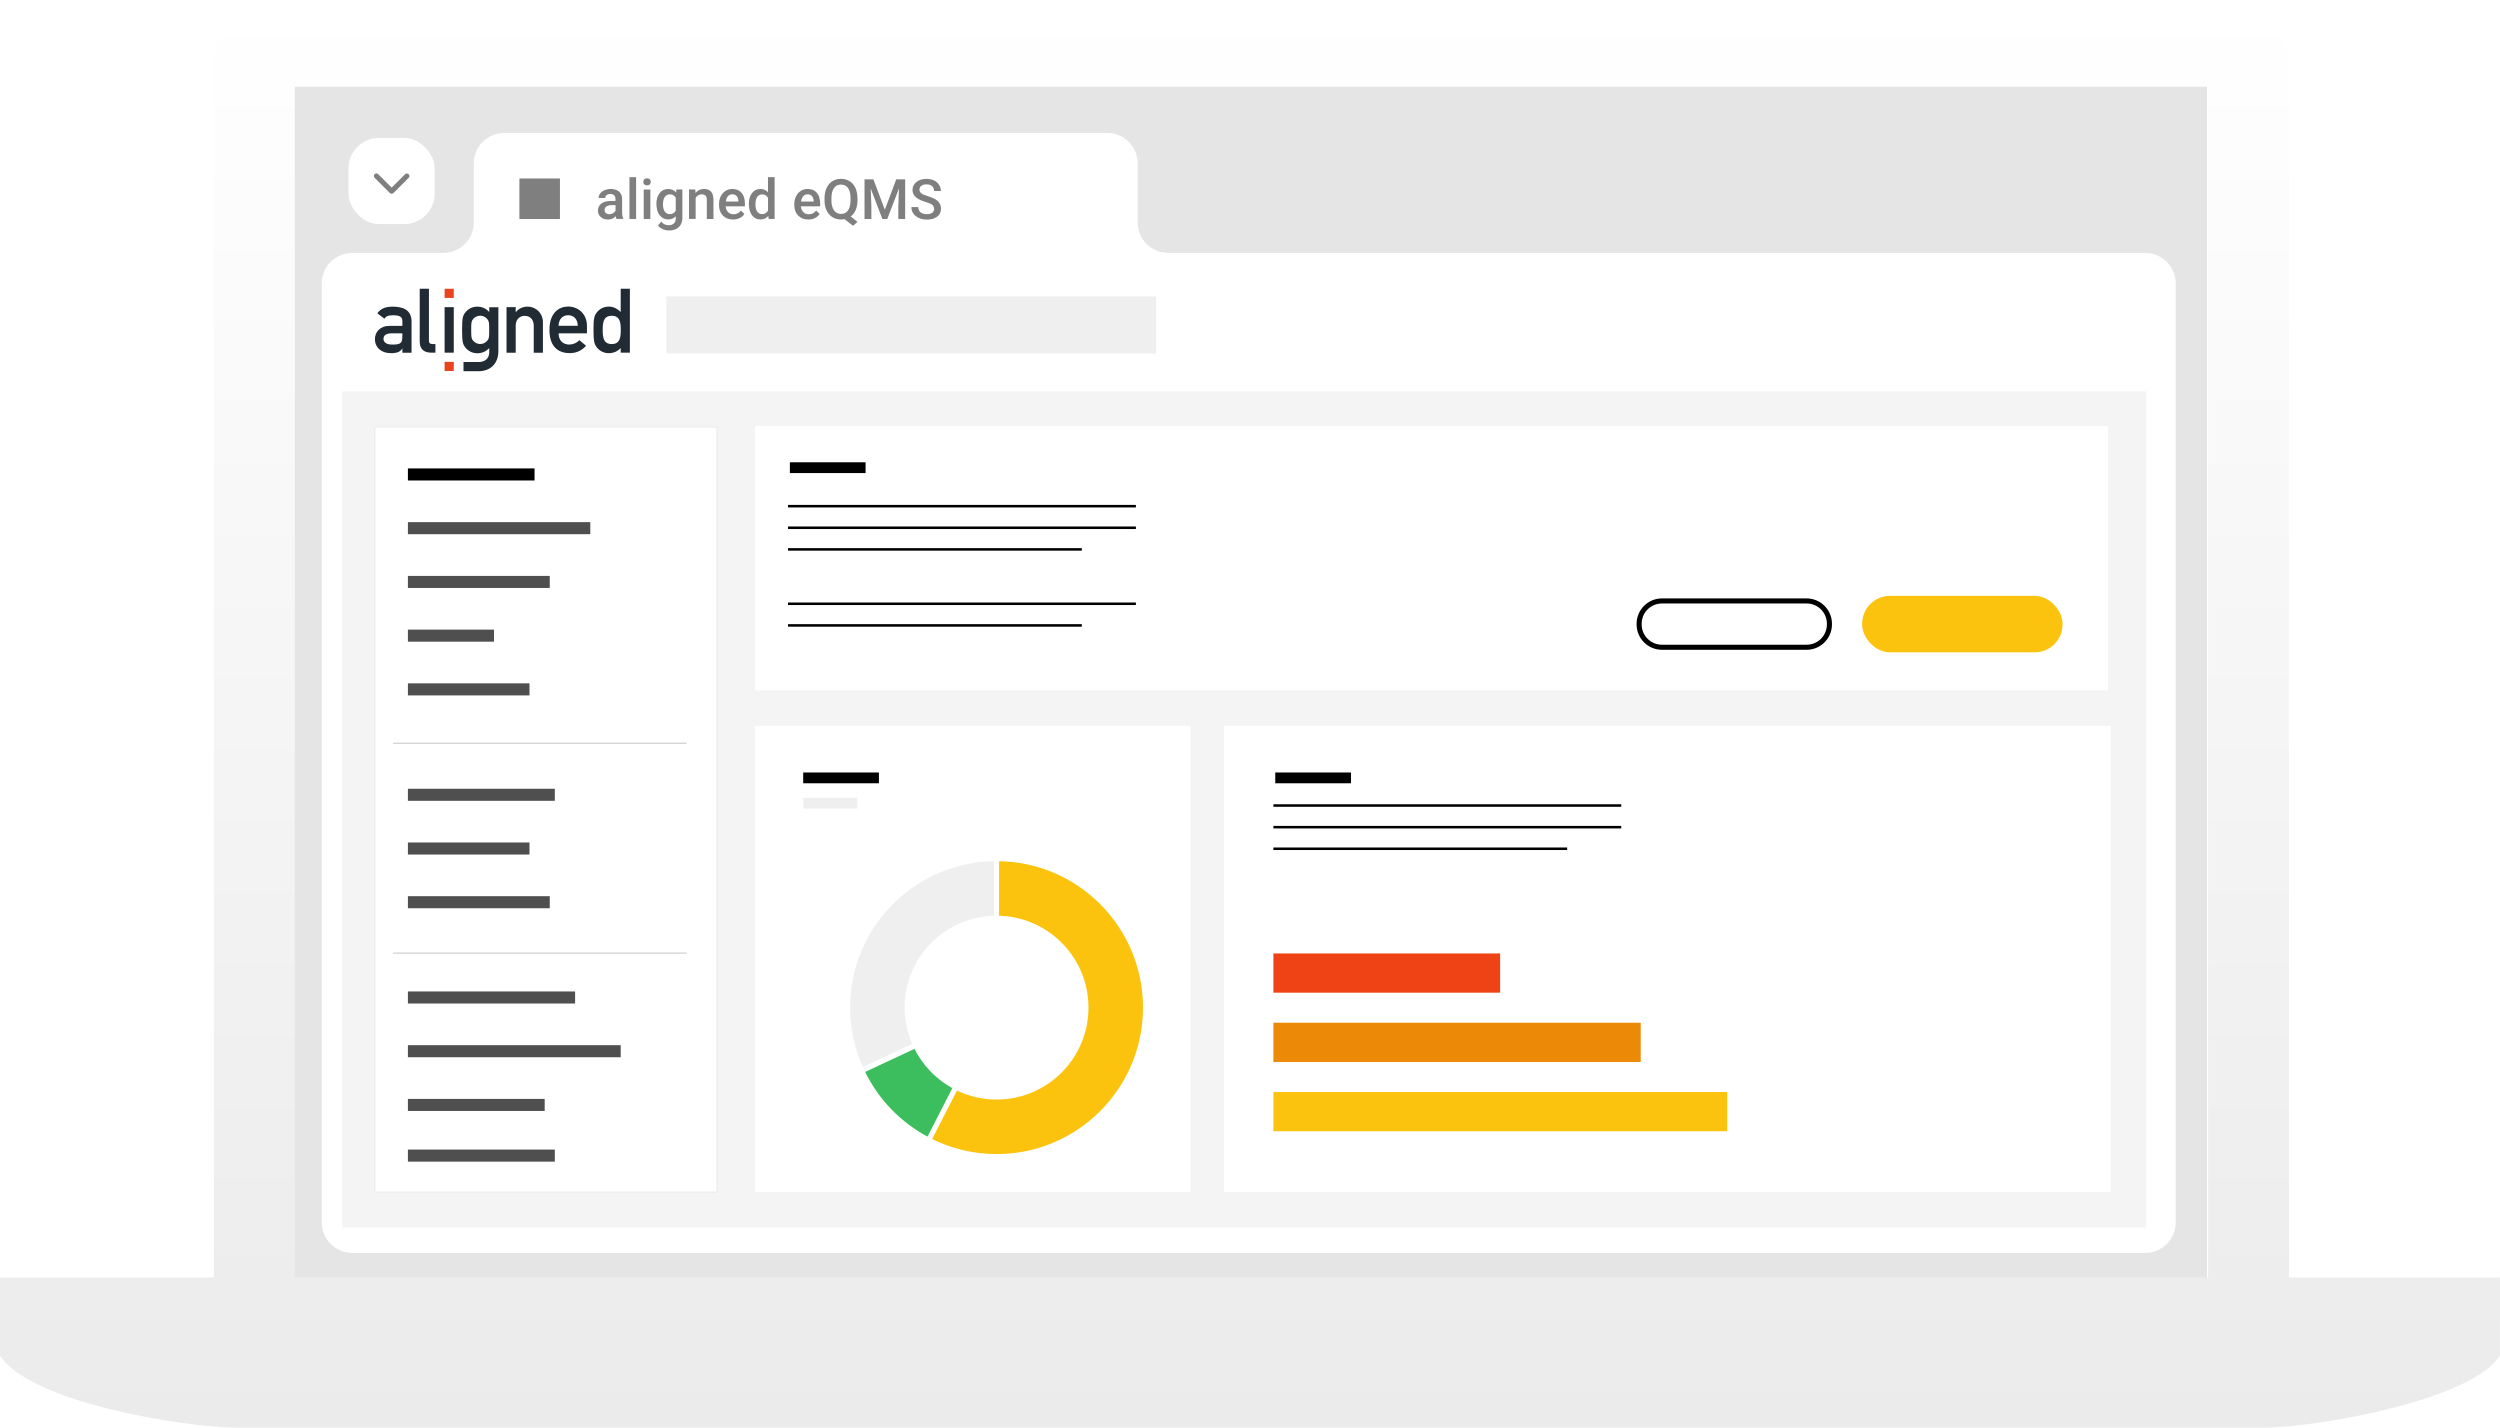 <?xml version="1.0" encoding="UTF-8"?><svg id="b" xmlns="http://www.w3.org/2000/svg" xmlns:xlink="http://www.w3.org/1999/xlink" viewBox="0 0 493.31 281.73"><defs><linearGradient id="h" x1="246.65" y1="0" x2="246.65" y2="281.73" gradientUnits="userSpaceOnUse"><stop offset="0" stop-color="#fff"/><stop offset="1" stop-color="#ebebeb"/></linearGradient><filter id="m" x="67.49" y="77.22" width="81" height="165" filterUnits="userSpaceOnUse"><feOffset dx="0" dy="0"/><feGaussianBlur result="n" stdDeviation="2"/><feFlood flood-color="#000" flood-opacity=".1"/><feComposite in2="n" operator="in"/><feComposite in="SourceGraphic"/></filter><filter id="p" x="142.49" y="77.22" width="280" height="65" filterUnits="userSpaceOnUse"><feOffset dx="0" dy="0"/><feGaussianBlur result="q" stdDeviation="2"/><feFlood flood-color="#000" flood-opacity=".1"/><feComposite in2="q" operator="in"/><feComposite in="SourceGraphic"/></filter><filter id="r" x="235.49" y="137.22" width="187" height="104" filterUnits="userSpaceOnUse"><feOffset dx="0" dy="0"/><feGaussianBlur result="s" stdDeviation="2"/><feFlood flood-color="#000" flood-opacity=".1"/><feComposite in2="s" operator="in"/><feComposite in="SourceGraphic"/></filter><filter id="t" x="142.49" y="137.22" width="99" height="104" filterUnits="userSpaceOnUse"><feOffset dx="0" dy="0"/><feGaussianBlur result="u" stdDeviation="2"/><feFlood flood-color="#000" flood-opacity=".1"/><feComposite in2="u" operator="in"/><feComposite in="SourceGraphic"/></filter></defs><g id="c"><g id="d"><rect id="e" x="55.49" y="15.35" width="380" height="236.87" style="fill:#e5e5e5;"/><g id="f"><path d="M230.49,49.91c-3.3,0-6-2.7-6-6v-11.68c0-3.3-2.7-6-6-6h-119c-3.3,0-6,2.7-6,6v11.68c0,3.3-2.7,6-6,6h-18c-3.3,0-6,2.7-6,6v185.32c0,3.3,2.7,6,6,6h353.83c3.3,0,6-2.7,6-6V55.91c0-3.3-2.7-6-6-6h-192.83Z" style="fill:#fff;"/></g><g id="g"><rect x="68.77" y="27.22" width="17" height="17" rx="6" ry="6" style="fill:#fff;"/></g><path id="i" d="M451.68,251.5V13.12c0-7.42-5.71-13.12-13.12-13.12H55.32c-7.41,0-13.12,5.71-13.12,13.12v238.95H0v15.4c5.71,9.12,35.93,14.26,47.33,14.26h398.64c11.98,0,42.2-5.7,47.33-14.26v-15.4h-41.63v-.57h0ZM58.17,17.11h377.54v234.96H58.17V17.11Z" style="fill:url(#h);"/><rect id="j" x="67.49" y="77.22" width="356" height="165" style="fill:#f4f4f4;"/><path d="M121.65,43.21c-.06-.11-.11-.29-.15-.54-.42.43-.92.65-1.53.65s-1.06-.17-1.43-.5-.55-.74-.55-1.24c0-.62.23-1.09.69-1.43.46-.33,1.12-.5,1.97-.5h.8v-.38c0-.3-.08-.54-.25-.72-.17-.18-.42-.27-.77-.27-.3,0-.54.07-.73.22-.19.15-.28.34-.28.57h-1.31c0-.32.11-.62.32-.89.21-.28.5-.49.86-.65.36-.16.77-.24,1.22-.24.68,0,1.22.17,1.63.51.4.34.61.82.62,1.44v2.62c0,.52.07.94.22,1.25v.09h-1.33ZM120.22,42.27c.26,0,.5-.06.73-.19.23-.13.4-.29.51-.5v-1.1h-.7c-.48,0-.85.08-1.09.25s-.37.41-.37.71c0,.25.08.45.25.6.17.15.39.22.67.22Z" style="fill:#7f7f7f;"/><path d="M125.52,43.21h-1.31v-8.25h1.31v8.25Z" style="fill:#7f7f7f;"/><path d="M126.94,35.89c0-.2.06-.37.19-.5.13-.13.31-.2.54-.2s.42.07.55.2.19.3.19.5-.06.36-.19.49c-.13.13-.31.2-.55.2s-.42-.07-.54-.2c-.13-.13-.19-.29-.19-.49ZM128.33,43.21h-1.31v-5.81h1.31v5.81Z" style="fill:#7f7f7f;"/><path d="M129.52,40.26c0-.9.21-1.62.64-2.16.42-.54.99-.81,1.69-.81.66,0,1.18.23,1.56.69l.06-.59h1.18v5.63c0,.76-.24,1.36-.71,1.8-.47.44-1.11.66-1.92.66-.43,0-.84-.09-1.25-.27-.41-.18-.71-.41-.93-.7l.62-.78c.4.48.9.71,1.48.71.43,0,.78-.12,1.03-.35.25-.23.38-.58.38-1.03v-.39c-.38.42-.88.63-1.5.63-.68,0-1.24-.27-1.67-.81-.43-.54-.65-1.29-.65-2.25ZM130.82,40.37c0,.58.12,1.04.36,1.38.24.33.57.5.99.5.53,0,.92-.23,1.17-.68v-2.56c-.25-.44-.63-.66-1.16-.66-.43,0-.76.17-1,.51-.24.34-.36.84-.36,1.5Z" style="fill:#7f7f7f;"/><path d="M137.2,37.4l.04.67c.43-.52.99-.78,1.69-.78,1.21,0,1.83.69,1.85,2.08v3.84h-1.31v-3.77c0-.37-.08-.64-.24-.82-.16-.18-.42-.27-.78-.27-.53,0-.92.24-1.18.71v4.14h-1.31v-5.81h1.23Z" style="fill:#7f7f7f;"/><path d="M144.66,43.32c-.83,0-1.5-.26-2.01-.78-.51-.52-.77-1.21-.77-2.08v-.16c0-.58.11-1.1.34-1.56.22-.46.54-.81.94-1.07s.86-.38,1.35-.38c.79,0,1.4.25,1.83.76.43.5.65,1.22.65,2.14v.53h-3.8c.04.48.2.86.48,1.14.28.28.63.42,1.06.42.6,0,1.08-.24,1.46-.73l.7.67c-.23.35-.54.62-.93.81-.39.19-.82.29-1.31.29ZM144.51,38.34c-.36,0-.65.13-.87.38-.22.25-.36.6-.42,1.05h2.49v-.1c-.03-.44-.15-.77-.35-.99-.2-.22-.49-.34-.85-.34Z" style="fill:#7f7f7f;"/><path d="M147.76,40.26c0-.9.21-1.61.62-2.16.42-.54.97-.81,1.67-.81.62,0,1.11.21,1.49.64v-2.98h1.31v8.25h-1.18l-.06-.6c-.39.47-.91.71-1.56.71s-1.23-.27-1.65-.82c-.42-.55-.63-1.29-.63-2.23ZM149.07,40.37c0,.59.11,1.05.34,1.38.23.33.55.5.97.5.53,0,.92-.24,1.17-.71v-2.48c-.24-.47-.63-.7-1.16-.7-.42,0-.75.17-.98.5-.23.33-.34.84-.34,1.51Z" style="fill:#7f7f7f;"/><path d="M159.51,43.32c-.83,0-1.5-.26-2.01-.78-.51-.52-.77-1.21-.77-2.08v-.16c0-.58.11-1.1.34-1.56.22-.46.54-.81.94-1.07s.86-.38,1.35-.38c.79,0,1.4.25,1.83.76.43.5.65,1.22.65,2.14v.53h-3.8c.04.48.2.86.48,1.14.28.28.63.42,1.06.42.6,0,1.08-.24,1.46-.73l.7.67c-.23.35-.54.62-.93.81-.39.19-.82.29-1.31.29ZM159.36,38.34c-.36,0-.65.13-.87.38-.22.25-.36.6-.42,1.05h2.49v-.1c-.03-.44-.15-.77-.35-.99-.2-.22-.49-.34-.85-.34Z" style="fill:#7f7f7f;"/><path d="M169.2,39.5c0,.74-.12,1.38-.35,1.93-.23.54-.56.97-.99,1.29l1.34,1.05-.88.79-1.67-1.32c-.22.05-.45.07-.7.07-.63,0-1.19-.15-1.69-.46-.5-.31-.88-.75-1.15-1.32-.27-.57-.41-1.23-.41-1.98v-.44c0-.76.14-1.44.41-2.02.27-.58.65-1.03,1.14-1.34.49-.31,1.06-.46,1.69-.46s1.21.15,1.71.46c.49.31.87.75,1.14,1.32.27.58.4,1.24.41,2.01v.44ZM167.83,39.1c0-.88-.16-1.55-.49-2s-.79-.68-1.4-.68-1.04.23-1.37.69c-.33.46-.5,1.11-.51,1.95v.46c0,.85.17,1.51.5,1.98.33.48.8.71,1.39.71s1.07-.23,1.39-.69c.32-.46.49-1.13.49-2.01v-.41Z" style="fill:#7f7f7f;"/><path d="M172.34,35.39l2.26,5.99,2.25-5.99h1.76v7.82h-1.35v-2.58l.13-3.45-2.31,6.03h-.97l-2.3-6.02.13,3.44v2.58h-1.35v-7.82h1.76Z" style="fill:#7f7f7f;"/><path d="M184.3,41.2c0-.34-.12-.61-.36-.79-.24-.19-.68-.37-1.31-.56s-1.13-.4-1.5-.63c-.71-.45-1.07-1.03-1.07-1.75,0-.63.26-1.15.77-1.56.51-.41,1.18-.61,2-.61.54,0,1.03.1,1.46.3s.76.49,1,.86c.24.37.37.78.37,1.23h-1.35c0-.41-.13-.73-.38-.96-.26-.23-.62-.35-1.1-.35-.44,0-.79.09-1.03.28-.25.19-.37.45-.37.79,0,.29.13.53.4.72.27.19.7.38,1.31.56.61.18,1.1.39,1.47.62.37.23.64.5.81.79.17.3.26.65.26,1.05,0,.65-.25,1.17-.75,1.56-.5.38-1.18.58-2.03.58-.57,0-1.09-.1-1.56-.31-.47-.21-.84-.5-1.11-.87-.26-.37-.39-.8-.39-1.29h1.36c0,.44.15.79.44,1.03s.71.37,1.26.37c.47,0,.83-.1,1.07-.29.24-.19.36-.45.36-.76Z" style="fill:#7f7f7f;"/><rect x="102.49" y="35.22" width="8" height="8" style="fill:#7f7f7f;"/><path d="M77.63,38.08c-.2.2-.51.2-.71,0l-3-3c-.2-.2-.2-.51,0-.71s.51-.2.71,0l2.65,2.65,2.65-2.64c.2-.2.51-.2.71,0s.2.51,0,.71l-3,3h0Z" style="fill:#7f7f7f;"/><g id="k"><path d="M79.39,68.79h-.03c-.37.62-.99.9-2.21.9-2,0-3.17-1.19-3.17-2.74,0-1.43.99-2.65,2.92-2.65h2.5v-.94c0-.85-.55-1.15-1.84-1.15-.94,0-1.38.18-1.7.69l-1.41-1.08c.69-.96,1.68-1.31,3.03-1.31,2.21,0,3.73.74,3.73,2.96v6.13h-1.81v-.8h0ZM79.39,65.78h-2.16c-1.06,0-1.56.42-1.56,1.08,0,.6.48,1.13,1.7,1.13,1.51,0,2.02-.16,2.02-1.56v-.66h0Z" style="fill:#212b34;"/><path d="M82.83,56.98h1.81v10.29c0,.41.23.62.67.62h.61v1.7h-.8c-1.31,0-2.3-.57-2.3-2.18v-10.43Z" style="fill:#212b34;"/><path d="M99.95,60.61h1.81v.96h.04c.57-.7,1.43-1.09,2.34-1.06,1.66,0,3,1.36,2.99,3.03,0,.03,0,.06,0,.09v5.97h-1.81v-5.35c0-1.22-.76-1.93-1.77-1.93s-1.79.71-1.79,1.93v5.35h-1.81v-8.98h0Z" style="fill:#212b34;"/><path d="M110.23,65.78c0,1.47.9,2.21,2.14,2.21.74-.02,1.45-.33,1.96-.87l1.31,1.11c-.81.95-2,1.48-3.24,1.45-1.84,0-3.98-.88-3.98-4.57,0-3.49,1.96-4.62,3.7-4.62,1.98,0,3.7,1.47,3.7,3.79v1.49h-5.6,0ZM114.02,64.29c-.05-1.36-.83-2.09-1.9-2.09s-1.86.72-1.9,2.09h3.79,0Z" style="fill:#212b34;"/><path d="M122.49,68.66c-.6.66-1.44,1.03-2.33,1.03-.94.02-1.84-.41-2.41-1.17-.49-.64-.64-1.22-.64-3.43s.14-2.78.64-3.42c.57-.76,1.46-1.19,2.41-1.17.92,0,1.65.42,2.32,1.06v-4.58h1.81v12.61h-1.81v-.93s0,0,0,0ZM118.93,65.09c0,1.4.09,2.8,1.79,2.8s1.77-1.49,1.77-2.8-.09-2.78-1.77-2.78-1.79,1.4-1.79,2.78Z" style="fill:#212b34;"/><rect x="87.73" y="56.98" width="1.81" height="1.81" style="fill:#e8451f;"/><rect x="87.73" y="60.61" width="1.81" height="8.98" style="fill:#212b34;"/><rect x="87.73" y="71.4" width="1.81" height="1.81" style="fill:#e8451f;"/><path d="M96.54,60.61v.96c-.58-.68-1.43-1.06-2.32-1.06-.92-.02-1.79.39-2.37,1.1-.52.67-.67,1.01-.67,3.51s.16,2.81.67,3.49c.58.71,1.46,1.11,2.37,1.1.88,0,1.72-.38,2.32-1.03v.8c0,1.26-.85,1.95-2.05,1.95h-3.03v1.82h3c2.05,0,3.88-1.26,3.88-3.97v-8.65h-1.8,0ZM96.18,67.19c-.62.79-1.77.92-2.55.3-.11-.09-.21-.19-.3-.3-.32-.4-.35-.66-.35-2.09s.03-1.7.35-2.11c.62-.79,1.77-.92,2.55-.3.11.09.21.19.3.3.32.41.35.65.35,2.11s-.03,1.69-.35,2.09Z" style="fill:#212b34;"/></g><rect id="l" x="131.48" y="58.49" width="96.66" height="11.25" style="fill:#efefef;"/><g id="o" style="filter:url(#m);"><rect x="73.96" y="84.26" width="67.53" height="150.96" style="fill:#fff; stroke:#eaeaea; stroke-miterlimit:10; stroke-width:.2px;"/><line x1="77.57" y1="188.07" x2="135.49" y2="188.07" style="fill:#fff; stroke:#c6c6c6; stroke-miterlimit:10; stroke-width:.2px;"/><rect x="80.49" y="195.64" width="32.99" height="2.38" style="fill:#4f4f4f;"/><rect x="80.49" y="206.24" width="41.99" height="2.38" style="fill:#4f4f4f;"/><rect x="80.49" y="216.84" width="26.99" height="2.38" style="fill:#4f4f4f;"/><rect x="80.49" y="226.84" width="28.99" height="2.38" style="fill:#4f4f4f;"/><line x1="77.57" y1="146.66" x2="135.49" y2="146.66" style="fill:#fff; stroke:#c6c6c6; stroke-miterlimit:10; stroke-width:.2px;"/><rect x="80.49" y="92.43" width="24.99" height="2.38"/><rect x="80.49" y="103.03" width="35.99" height="2.38" style="fill:#4f4f4f;"/><rect x="80.49" y="113.64" width="27.99" height="2.38" style="fill:#4f4f4f;"/><rect x="80.49" y="124.24" width="16.99" height="2.38" style="fill:#4f4f4f;"/><rect x="80.49" y="134.84" width="23.99" height="2.38" style="fill:#4f4f4f;"/><rect x="80.49" y="155.64" width="28.99" height="2.38" style="fill:#4f4f4f;"/><rect x="80.49" y="166.24" width="23.99" height="2.38" style="fill:#4f4f4f;"/><rect x="80.49" y="176.84" width="27.99" height="2.38" style="fill:#4f4f4f;"/></g><rect x="148.97" y="84.06" width="267" height="52.16" style="fill:#fff; filter:url(#p);"/><rect x="241.53" y="143.22" width="174.95" height="92" style="fill:#fff; filter:url(#r);"/><rect x="148.97" y="143.22" width="85.94" height="92" style="fill:#fff; filter:url(#t);"/><rect x="158.49" y="152.43" width="14.94" height="2.13"/><rect x="158.49" y="157.43" width="10.67" height="2.13" style="fill:#efefef;"/><line x1="155.49" y1="99.88" x2="224.14" y2="99.88" style="fill:#fff; stroke:#000; stroke-miterlimit:10; stroke-width:.5px;"/><line x1="155.49" y1="104.14" x2="224.14" y2="104.14" style="fill:#fff; stroke:#000; stroke-miterlimit:10; stroke-width:.5px;"/><rect x="155.86" y="91.22" width="14.94" height="2.13"/><line x1="155.49" y1="108.41" x2="213.47" y2="108.41" style="fill:#fff; stroke:#000; stroke-miterlimit:10; stroke-width:.5px;"/><line x1="155.49" y1="119.14" x2="224.14" y2="119.14" style="fill:#fff; stroke:#000; stroke-miterlimit:10; stroke-width:.5px;"/><line x1="155.49" y1="123.41" x2="213.47" y2="123.41" style="fill:#fff; stroke:#000; stroke-miterlimit:10; stroke-width:.5px;"/><line x1="251.27" y1="158.95" x2="319.91" y2="158.95" style="fill:#fff; stroke:#000; stroke-miterlimit:10; stroke-width:.5px;"/><line x1="251.27" y1="163.22" x2="319.91" y2="163.22" style="fill:#fff; stroke:#000; stroke-miterlimit:10; stroke-width:.5px;"/><rect x="251.64" y="152.43" width="14.94" height="2.13"/><line x1="251.27" y1="167.48" x2="309.24" y2="167.48" style="fill:#fff; stroke:#000; stroke-miterlimit:10; stroke-width:.5px;"/><path d="M179,198.83c0-9.74,7.9-17.64,17.64-17.64v-11.76c-16.24,0-29.4,13.16-29.4,29.4,0,4.45,1.02,8.64,2.78,12.42l10.65-4.97c-1.06-2.27-1.67-4.79-1.67-7.45Z" style="fill:#efefef; stroke:#fff; stroke-miterlimit:10;"/><path d="M196.64,169.43v11.76c9.74,0,17.64,7.9,17.64,17.64s-7.9,17.64-17.64,17.64c-2.9,0-5.63-.71-8.05-1.96l-5.36,10.46c4.02,2.07,8.57,3.26,13.41,3.26,16.24,0,29.4-13.16,29.4-29.4s-13.16-29.4-29.4-29.4Z" style="fill:#fcc30e; stroke:#fff; stroke-miterlimit:10;"/><path d="M180.66,206.28l-10.65,4.97s.01.02.02.04l10.64-4.98s0-.01-.01-.02Z" style="fill:#fcc30e; stroke:#fff; stroke-miterlimit:10;"/><path d="M180.68,206.3l-10.64,4.98c2.76,5.89,7.42,10.71,13.19,13.68l5.36-10.46c-3.46-1.78-6.25-4.67-7.91-8.21Z" style="fill:#3dbe5e; stroke:#fff; stroke-miterlimit:10;"/><rect x="269.77" y="169.64" width="7.74" height="44.74" transform="translate(81.63 465.65) rotate(-90)" style="fill:#ef4316;"/><rect x="283.64" y="169.44" width="7.74" height="72.48" transform="translate(81.83 493.19) rotate(-90)" style="fill:#ec8906;"/><rect x="292.17" y="174.58" width="7.74" height="89.55" transform="translate(76.69 515.39) rotate(-90)" style="fill:#fcc30e;"/><rect x="367.94" y="118.08" width="38.55" height="10.14" rx="5" ry="5" style="fill:#fcc30e; stroke:#fcc30e; stroke-miterlimit:10;"/><rect x="323.44" y="118.58" width="37.55" height="9.14" rx="4.5" ry="4.5" style="fill:#fff;"/><path d="M356.49,119.08c2.21,0,4,1.79,4,4v.14c0,2.21-1.79,4-4,4h-28.55c-2.21,0-4-1.79-4-4v-.14c0-2.21,1.79-4,4-4h28.55M356.49,118.08h-28.55c-2.75,0-5,2.25-5,5v.14c0,2.75,2.25,5,5,5h28.55c2.75,0,5-2.25,5-5v-.14c0-2.75-2.25-5-5-5h0Z"/></g></g></svg>